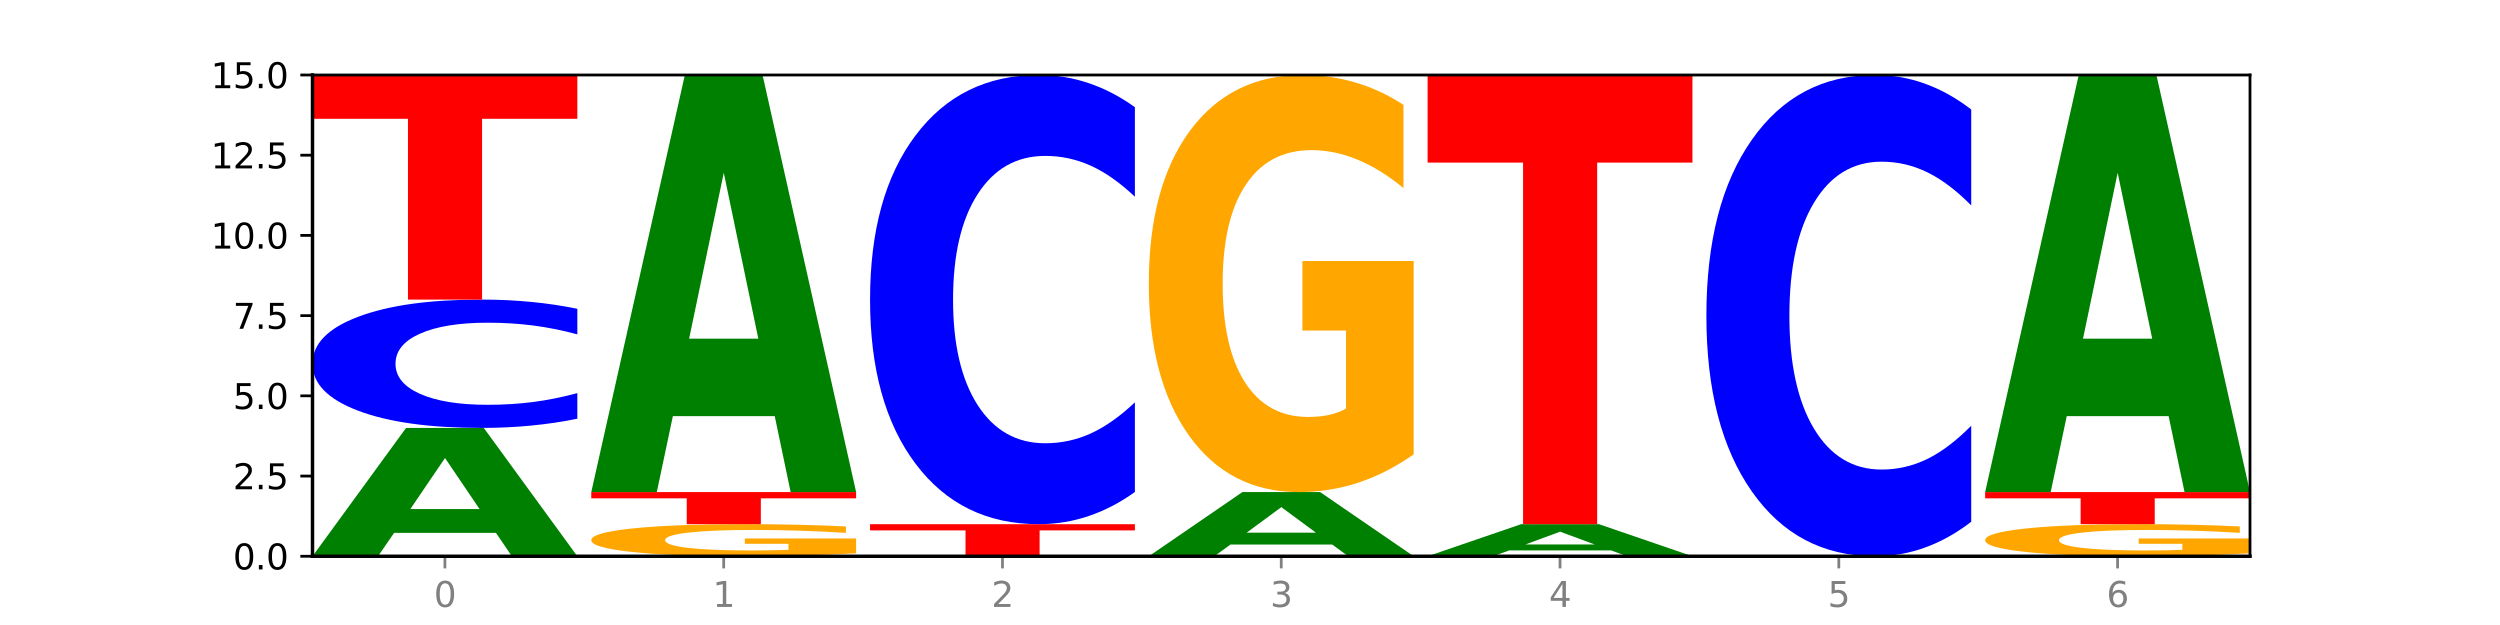<?xml version="1.0" encoding="utf-8" standalone="no"?>
<!DOCTYPE svg PUBLIC "-//W3C//DTD SVG 1.1//EN"
  "http://www.w3.org/Graphics/SVG/1.1/DTD/svg11.dtd">
<svg xmlns:xlink="http://www.w3.org/1999/xlink" width="720pt" height="180pt" viewBox="0 0 720 180" xmlns="http://www.w3.org/2000/svg" version="1.1">
 <defs>
  <style type="text/css">*{stroke-linejoin: round; stroke-linecap: butt}</style>
 </defs>
 <g id="figure_1">
  <g id="patch_1">
   <path d="M 0 180 
L 720 180 
L 720 0 
L 0 0 
z
" style="fill: #ffffff"/>
  </g>
  <g id="axes_1">
   <g id="patch_2">
    <path d="M 90 160.2 
L 648 160.2 
L 648 21.6 
L 90 21.6 
z
" style="fill: #ffffff"/>
   </g>
   <g id="line2d_1">
    <path d="M 90 160.2 
L 648 160.2 
" clip-path="url(#p489f759229)" style="fill: none; stroke: #000000; stroke-width: 0.5; stroke-linecap: square"/>
   </g>
   <g id="patch_3">
    <path d="M 142.835 153.467 
L 113.501 153.467 
L 108.87 160.2 
L 90 160.2 
L 116.948 123.24 
L 139.326 123.24 
L 166.273 160.2 
L 147.419 160.2 
L 142.835 153.467 
z
M 118.18 146.607 
L 138.109 146.607 
L 128.16 131.906 
L 118.18 146.607 
z
" clip-path="url(#p489f759229)" style="fill: #008000"/>
   </g>
   <g id="patch_4">
    <path d="M 166.273 120.591 
Q 159.893 121.904 152.994 122.568 
Q 146.095 123.24 138.581 123.24 
Q 116.174 123.24 103.087 118.262 
Q 90 113.284 90 104.771 
Q 90 96.228 103.087 91.258 
Q 116.174 86.28 138.581 86.28 
Q 146.095 86.28 152.994 86.952 
Q 159.893 87.616 166.273 88.929 
L 166.273 96.297 
Q 159.836 94.556 153.59 93.747 
Q 147.344 92.938 140.445 92.938 
Q 128.069 92.938 120.978 96.091 
Q 113.906 99.236 113.906 104.771 
Q 113.906 110.284 120.978 113.437 
Q 128.069 116.582 140.445 116.582 
Q 147.344 116.582 153.59 115.773 
Q 159.836 114.956 166.273 113.216 
L 166.273 120.591 
z
" clip-path="url(#p489f759229)" style="fill: #0000ff"/>
   </g>
   <g id="patch_5">
    <path d="M 90 21.6 
L 166.273 21.6 
L 166.273 34.214 
L 138.833 34.214 
L 138.833 86.28 
L 117.494 86.28 
L 117.494 34.214 
L 90 34.214 
L 90 21.6 
z
" clip-path="url(#p489f759229)" style="fill: #ff0000"/>
   </g>
   <g id="patch_6">
    <path d="M 246.561 159.364 
Q 238.869 159.782 230.595 159.992 
Q 222.322 160.2 213.501 160.2 
Q 193.57 160.2 181.929 158.956 
Q 170.288 157.711 170.288 155.583 
Q 170.288 153.43 182.134 152.195 
Q 193.997 150.96 214.63 150.96 
Q 222.578 150.96 229.86 151.128 
Q 237.159 151.294 243.621 151.622 
L 243.621 153.464 
Q 236.954 153.042 230.356 152.834 
Q 223.758 152.624 217.125 152.624 
Q 204.852 152.624 198.202 153.392 
Q 191.553 154.157 191.553 155.583 
Q 191.553 156.995 197.963 157.766 
Q 204.373 158.536 216.168 158.536 
Q 219.382 158.536 222.134 158.492 
Q 224.886 158.446 227.074 158.35 
L 227.074 156.621 
L 214.51 156.621 
L 214.51 155.081 
L 246.561 155.081 
L 246.561 159.364 
z
" clip-path="url(#p489f759229)" style="fill: #ffa600"/>
   </g>
   <g id="patch_7">
    <path d="M 170.288 141.72 
L 246.561 141.72 
L 246.561 143.522 
L 219.12 143.522 
L 219.12 150.96 
L 197.782 150.96 
L 197.782 143.522 
L 170.288 143.522 
L 170.288 141.72 
z
" clip-path="url(#p489f759229)" style="fill: #ff0000"/>
   </g>
   <g id="patch_8">
    <path d="M 223.122 119.838 
L 193.789 119.838 
L 189.157 141.72 
L 170.288 141.72 
L 197.235 21.6 
L 219.614 21.6 
L 246.561 141.72 
L 227.707 141.72 
L 223.122 119.838 
z
M 198.467 97.544 
L 218.397 97.544 
L 208.448 49.764 
L 198.467 97.544 
z
" clip-path="url(#p489f759229)" style="fill: #008000"/>
   </g>
   <g id="patch_9">
    <path d="M 250.576 150.96 
L 326.849 150.96 
L 326.849 152.762 
L 299.408 152.762 
L 299.408 160.2 
L 278.069 160.2 
L 278.069 152.762 
L 250.576 152.762 
L 250.576 150.96 
z
" clip-path="url(#p489f759229)" style="fill: #ff0000"/>
   </g>
   <g id="patch_10">
    <path d="M 326.849 141.688 
Q 320.469 146.284 313.57 148.608 
Q 306.671 150.96 299.157 150.96 
Q 276.749 150.96 263.663 133.537 
Q 250.576 116.115 250.576 86.32 
Q 250.576 56.418 263.663 39.023 
Q 276.749 21.6 299.157 21.6 
Q 306.671 21.6 313.57 23.952 
Q 320.469 26.276 326.849 30.872 
L 326.849 56.659 
Q 320.411 50.566 314.166 47.734 
Q 307.92 44.901 301.021 44.901 
Q 288.645 44.901 281.554 55.937 
Q 274.482 66.947 274.482 86.32 
Q 274.482 105.613 281.554 116.649 
Q 288.645 127.659 301.021 127.659 
Q 307.92 127.659 314.166 124.826 
Q 320.411 121.967 326.849 115.874 
L 326.849 141.688 
z
" clip-path="url(#p489f759229)" style="fill: #0000ff"/>
   </g>
   <g id="patch_11">
    <path d="M 383.698 156.834 
L 354.364 156.834 
L 349.733 160.2 
L 330.863 160.2 
L 357.811 141.72 
L 380.189 141.72 
L 407.137 160.2 
L 388.283 160.2 
L 383.698 156.834 
z
M 359.043 153.404 
L 378.973 153.404 
L 369.023 146.053 
L 359.043 153.404 
z
" clip-path="url(#p489f759229)" style="fill: #008000"/>
   </g>
   <g id="patch_12">
    <path d="M 407.137 130.852 
Q 399.444 136.286 391.171 139.015 
Q 382.897 141.72 374.077 141.72 
Q 354.145 141.72 342.504 125.542 
Q 330.863 109.364 330.863 81.697 
Q 330.863 53.708 342.709 37.654 
Q 354.573 21.6 375.205 21.6 
Q 383.154 21.6 390.436 23.784 
Q 397.735 25.942 404.197 30.21 
L 404.197 54.155 
Q 397.53 48.671 390.932 45.966 
Q 384.333 43.237 377.701 43.237 
Q 365.427 43.237 358.778 53.212 
Q 352.128 63.162 352.128 81.697 
Q 352.128 100.059 358.538 110.083 
Q 364.949 120.083 376.744 120.083 
Q 379.957 120.083 382.709 119.512 
Q 385.462 118.917 387.65 117.676 
L 387.65 95.196 
L 375.085 95.196 
L 375.085 75.171 
L 407.137 75.171 
L 407.137 130.852 
z
" clip-path="url(#p489f759229)" style="fill: #ffa600"/>
   </g>
   <g id="patch_13">
    <path d="M 463.986 158.517 
L 434.652 158.517 
L 430.021 160.2 
L 411.151 160.2 
L 438.099 150.96 
L 460.477 150.96 
L 487.424 160.2 
L 468.571 160.2 
L 463.986 158.517 
z
M 439.331 156.802 
L 459.261 156.802 
L 449.311 153.126 
L 439.331 156.802 
z
" clip-path="url(#p489f759229)" style="fill: #008000"/>
   </g>
   <g id="patch_14">
    <path d="M 411.151 21.6 
L 487.424 21.6 
L 487.424 46.829 
L 459.984 46.829 
L 459.984 150.96 
L 438.645 150.96 
L 438.645 46.829 
L 411.151 46.829 
L 411.151 21.6 
z
" clip-path="url(#p489f759229)" style="fill: #ff0000"/>
   </g>
   <g id="patch_15">
    <path d="M 567.712 150.265 
Q 561.332 155.19 554.433 157.681 
Q 547.534 160.2 540.02 160.2 
Q 517.613 160.2 504.526 141.533 
Q 491.439 122.866 491.439 90.943 
Q 491.439 58.905 504.526 40.267 
Q 517.613 21.6 540.02 21.6 
Q 547.534 21.6 554.433 24.119 
Q 561.332 26.61 567.712 31.535 
L 567.712 59.163 
Q 561.274 52.635 555.029 49.601 
Q 548.783 46.566 541.884 46.566 
Q 529.508 46.566 522.417 58.39 
Q 515.345 70.186 515.345 90.943 
Q 515.345 111.614 522.417 123.439 
Q 529.508 135.234 541.884 135.234 
Q 548.783 135.234 555.029 132.199 
Q 561.274 129.136 567.712 122.608 
L 567.712 150.265 
z
" clip-path="url(#p489f759229)" style="fill: #0000ff"/>
   </g>
   <g id="patch_16">
    <path d="M 648 159.364 
Q 640.308 159.782 632.034 159.992 
Q 623.761 160.2 614.94 160.2 
Q 595.009 160.2 583.368 158.956 
Q 571.727 157.711 571.727 155.583 
Q 571.727 153.43 583.573 152.195 
Q 595.436 150.96 616.068 150.96 
Q 624.017 150.96 631.299 151.128 
Q 638.598 151.294 645.06 151.622 
L 645.06 153.464 
Q 638.393 153.042 631.795 152.834 
Q 625.197 152.624 618.564 152.624 
Q 606.291 152.624 599.641 153.392 
Q 592.992 154.157 592.992 155.583 
Q 592.992 156.995 599.402 157.766 
Q 605.812 158.536 617.607 158.536 
Q 620.821 158.536 623.573 158.492 
Q 626.325 158.446 628.513 158.35 
L 628.513 156.621 
L 615.949 156.621 
L 615.949 155.081 
L 648 155.081 
L 648 159.364 
z
" clip-path="url(#p489f759229)" style="fill: #ffa600"/>
   </g>
   <g id="patch_17">
    <path d="M 571.727 141.72 
L 648 141.72 
L 648 143.522 
L 620.559 143.522 
L 620.559 150.96 
L 599.221 150.96 
L 599.221 143.522 
L 571.727 143.522 
L 571.727 141.72 
z
" clip-path="url(#p489f759229)" style="fill: #ff0000"/>
   </g>
   <g id="patch_18">
    <path d="M 624.561 119.838 
L 595.228 119.838 
L 590.596 141.72 
L 571.727 141.72 
L 598.674 21.6 
L 621.052 21.6 
L 648 141.72 
L 629.146 141.72 
L 624.561 119.838 
z
M 599.906 97.544 
L 619.836 97.544 
L 609.887 49.764 
L 599.906 97.544 
z
" clip-path="url(#p489f759229)" style="fill: #008000"/>
   </g>
   <g id="matplotlib.axis_1">
    <g id="xtick_1">
     <g id="line2d_2">
      <defs>
       <path id="m61a4b04c13" d="M 0 0 
L 0 3.5 
" style="stroke: #808080; stroke-width: 0.8"/>
      </defs>
      <g>
       <use xlink:href="#m61a4b04c13" x="128.137" y="160.2" style="fill: #808080; stroke: #808080; stroke-width: 0.8"/>
      </g>
     </g>
     <g id="text_1">
      <!-- 0 -->
      <g style="fill: #808080" transform="translate(124.955 174.798) scale(0.1 -0.1)">
       <defs>
        <path id="DejaVuSans-30" d="M 2034 4250 
Q 1547 4250 1301 3770 
Q 1056 3291 1056 2328 
Q 1056 1369 1301 889 
Q 1547 409 2034 409 
Q 2525 409 2770 889 
Q 3016 1369 3016 2328 
Q 3016 3291 2770 3770 
Q 2525 4250 2034 4250 
z
M 2034 4750 
Q 2819 4750 3233 4129 
Q 3647 3509 3647 2328 
Q 3647 1150 3233 529 
Q 2819 -91 2034 -91 
Q 1250 -91 836 529 
Q 422 1150 422 2328 
Q 422 3509 836 4129 
Q 1250 4750 2034 4750 
z
" transform="scale(0.016)"/>
       </defs>
       <use xlink:href="#DejaVuSans-30"/>
      </g>
     </g>
    </g>
    <g id="xtick_2">
     <g id="line2d_3">
      <g>
       <use xlink:href="#m61a4b04c13" x="208.424" y="160.2" style="fill: #808080; stroke: #808080; stroke-width: 0.8"/>
      </g>
     </g>
     <g id="text_2">
      <!-- 1 -->
      <g style="fill: #808080" transform="translate(205.243 174.798) scale(0.1 -0.1)">
       <defs>
        <path id="DejaVuSans-31" d="M 794 531 
L 1825 531 
L 1825 4091 
L 703 3866 
L 703 4441 
L 1819 4666 
L 2450 4666 
L 2450 531 
L 3481 531 
L 3481 0 
L 794 0 
L 794 531 
z
" transform="scale(0.016)"/>
       </defs>
       <use xlink:href="#DejaVuSans-31"/>
      </g>
     </g>
    </g>
    <g id="xtick_3">
     <g id="line2d_4">
      <g>
       <use xlink:href="#m61a4b04c13" x="288.712" y="160.2" style="fill: #808080; stroke: #808080; stroke-width: 0.8"/>
      </g>
     </g>
     <g id="text_3">
      <!-- 2 -->
      <g style="fill: #808080" transform="translate(285.531 174.798) scale(0.1 -0.1)">
       <defs>
        <path id="DejaVuSans-32" d="M 1228 531 
L 3431 531 
L 3431 0 
L 469 0 
L 469 531 
Q 828 903 1448 1529 
Q 2069 2156 2228 2338 
Q 2531 2678 2651 2914 
Q 2772 3150 2772 3378 
Q 2772 3750 2511 3984 
Q 2250 4219 1831 4219 
Q 1534 4219 1204 4116 
Q 875 4013 500 3803 
L 500 4441 
Q 881 4594 1212 4672 
Q 1544 4750 1819 4750 
Q 2544 4750 2975 4387 
Q 3406 4025 3406 3419 
Q 3406 3131 3298 2873 
Q 3191 2616 2906 2266 
Q 2828 2175 2409 1742 
Q 1991 1309 1228 531 
z
" transform="scale(0.016)"/>
       </defs>
       <use xlink:href="#DejaVuSans-32"/>
      </g>
     </g>
    </g>
    <g id="xtick_4">
     <g id="line2d_5">
      <g>
       <use xlink:href="#m61a4b04c13" x="369" y="160.2" style="fill: #808080; stroke: #808080; stroke-width: 0.8"/>
      </g>
     </g>
     <g id="text_4">
      <!-- 3 -->
      <g style="fill: #808080" transform="translate(365.819 174.798) scale(0.1 -0.1)">
       <defs>
        <path id="DejaVuSans-33" d="M 2597 2516 
Q 3050 2419 3304 2112 
Q 3559 1806 3559 1356 
Q 3559 666 3084 287 
Q 2609 -91 1734 -91 
Q 1441 -91 1130 -33 
Q 819 25 488 141 
L 488 750 
Q 750 597 1062 519 
Q 1375 441 1716 441 
Q 2309 441 2620 675 
Q 2931 909 2931 1356 
Q 2931 1769 2642 2001 
Q 2353 2234 1838 2234 
L 1294 2234 
L 1294 2753 
L 1863 2753 
Q 2328 2753 2575 2939 
Q 2822 3125 2822 3475 
Q 2822 3834 2567 4026 
Q 2313 4219 1838 4219 
Q 1578 4219 1281 4162 
Q 984 4106 628 3988 
L 628 4550 
Q 988 4650 1302 4700 
Q 1616 4750 1894 4750 
Q 2613 4750 3031 4423 
Q 3450 4097 3450 3541 
Q 3450 3153 3228 2886 
Q 3006 2619 2597 2516 
z
" transform="scale(0.016)"/>
       </defs>
       <use xlink:href="#DejaVuSans-33"/>
      </g>
     </g>
    </g>
    <g id="xtick_5">
     <g id="line2d_6">
      <g>
       <use xlink:href="#m61a4b04c13" x="449.288" y="160.2" style="fill: #808080; stroke: #808080; stroke-width: 0.8"/>
      </g>
     </g>
     <g id="text_5">
      <!-- 4 -->
      <g style="fill: #808080" transform="translate(446.107 174.798) scale(0.1 -0.1)">
       <defs>
        <path id="DejaVuSans-34" d="M 2419 4116 
L 825 1625 
L 2419 1625 
L 2419 4116 
z
M 2253 4666 
L 3047 4666 
L 3047 1625 
L 3713 1625 
L 3713 1100 
L 3047 1100 
L 3047 0 
L 2419 0 
L 2419 1100 
L 313 1100 
L 313 1709 
L 2253 4666 
z
" transform="scale(0.016)"/>
       </defs>
       <use xlink:href="#DejaVuSans-34"/>
      </g>
     </g>
    </g>
    <g id="xtick_6">
     <g id="line2d_7">
      <g>
       <use xlink:href="#m61a4b04c13" x="529.576" y="160.2" style="fill: #808080; stroke: #808080; stroke-width: 0.8"/>
      </g>
     </g>
     <g id="text_6">
      <!-- 5 -->
      <g style="fill: #808080" transform="translate(526.394 174.798) scale(0.1 -0.1)">
       <defs>
        <path id="DejaVuSans-35" d="M 691 4666 
L 3169 4666 
L 3169 4134 
L 1269 4134 
L 1269 2991 
Q 1406 3038 1543 3061 
Q 1681 3084 1819 3084 
Q 2600 3084 3056 2656 
Q 3513 2228 3513 1497 
Q 3513 744 3044 326 
Q 2575 -91 1722 -91 
Q 1428 -91 1123 -41 
Q 819 9 494 109 
L 494 744 
Q 775 591 1075 516 
Q 1375 441 1709 441 
Q 2250 441 2565 725 
Q 2881 1009 2881 1497 
Q 2881 1984 2565 2268 
Q 2250 2553 1709 2553 
Q 1456 2553 1204 2497 
Q 953 2441 691 2322 
L 691 4666 
z
" transform="scale(0.016)"/>
       </defs>
       <use xlink:href="#DejaVuSans-35"/>
      </g>
     </g>
    </g>
    <g id="xtick_7">
     <g id="line2d_8">
      <g>
       <use xlink:href="#m61a4b04c13" x="609.863" y="160.2" style="fill: #808080; stroke: #808080; stroke-width: 0.8"/>
      </g>
     </g>
     <g id="text_7">
      <!-- 6 -->
      <g style="fill: #808080" transform="translate(606.682 174.798) scale(0.1 -0.1)">
       <defs>
        <path id="DejaVuSans-36" d="M 2113 2584 
Q 1688 2584 1439 2293 
Q 1191 2003 1191 1497 
Q 1191 994 1439 701 
Q 1688 409 2113 409 
Q 2538 409 2786 701 
Q 3034 994 3034 1497 
Q 3034 2003 2786 2293 
Q 2538 2584 2113 2584 
z
M 3366 4563 
L 3366 3988 
Q 3128 4100 2886 4159 
Q 2644 4219 2406 4219 
Q 1781 4219 1451 3797 
Q 1122 3375 1075 2522 
Q 1259 2794 1537 2939 
Q 1816 3084 2150 3084 
Q 2853 3084 3261 2657 
Q 3669 2231 3669 1497 
Q 3669 778 3244 343 
Q 2819 -91 2113 -91 
Q 1303 -91 875 529 
Q 447 1150 447 2328 
Q 447 3434 972 4092 
Q 1497 4750 2381 4750 
Q 2619 4750 2861 4703 
Q 3103 4656 3366 4563 
z
" transform="scale(0.016)"/>
       </defs>
       <use xlink:href="#DejaVuSans-36"/>
      </g>
     </g>
    </g>
   </g>
   <g id="matplotlib.axis_2">
    <g id="ytick_1">
     <g id="line2d_9">
      <defs>
       <path id="mb6804de937" d="M 0 0 
L -3.5 0 
" style="stroke: #000000; stroke-width: 0.8"/>
      </defs>
      <g>
       <use xlink:href="#mb6804de937" x="90" y="160.2" style="stroke: #000000; stroke-width: 0.8"/>
      </g>
     </g>
     <g id="text_8">
      <!-- 0.0 -->
      <g transform="translate(67.097 163.999) scale(0.1 -0.1)">
       <defs>
        <path id="DejaVuSans-2e" d="M 684 794 
L 1344 794 
L 1344 0 
L 684 0 
L 684 794 
z
" transform="scale(0.016)"/>
       </defs>
       <use xlink:href="#DejaVuSans-30"/>
       <use xlink:href="#DejaVuSans-2e" x="63.623"/>
       <use xlink:href="#DejaVuSans-30" x="95.41"/>
      </g>
     </g>
    </g>
    <g id="ytick_2">
     <g id="line2d_10">
      <g>
       <use xlink:href="#mb6804de937" x="90" y="137.1" style="stroke: #000000; stroke-width: 0.8"/>
      </g>
     </g>
     <g id="text_9">
      <!-- 2.5 -->
      <g transform="translate(67.097 140.899) scale(0.1 -0.1)">
       <use xlink:href="#DejaVuSans-32"/>
       <use xlink:href="#DejaVuSans-2e" x="63.623"/>
       <use xlink:href="#DejaVuSans-35" x="95.41"/>
      </g>
     </g>
    </g>
    <g id="ytick_3">
     <g id="line2d_11">
      <g>
       <use xlink:href="#mb6804de937" x="90" y="114" style="stroke: #000000; stroke-width: 0.8"/>
      </g>
     </g>
     <g id="text_10">
      <!-- 5.0 -->
      <g transform="translate(67.097 117.799) scale(0.1 -0.1)">
       <use xlink:href="#DejaVuSans-35"/>
       <use xlink:href="#DejaVuSans-2e" x="63.623"/>
       <use xlink:href="#DejaVuSans-30" x="95.41"/>
      </g>
     </g>
    </g>
    <g id="ytick_4">
     <g id="line2d_12">
      <g>
       <use xlink:href="#mb6804de937" x="90" y="90.9" style="stroke: #000000; stroke-width: 0.8"/>
      </g>
     </g>
     <g id="text_11">
      <!-- 7.5 -->
      <g transform="translate(67.097 94.699) scale(0.1 -0.1)">
       <defs>
        <path id="DejaVuSans-37" d="M 525 4666 
L 3525 4666 
L 3525 4397 
L 1831 0 
L 1172 0 
L 2766 4134 
L 525 4134 
L 525 4666 
z
" transform="scale(0.016)"/>
       </defs>
       <use xlink:href="#DejaVuSans-37"/>
       <use xlink:href="#DejaVuSans-2e" x="63.623"/>
       <use xlink:href="#DejaVuSans-35" x="95.41"/>
      </g>
     </g>
    </g>
    <g id="ytick_5">
     <g id="line2d_13">
      <g>
       <use xlink:href="#mb6804de937" x="90" y="67.8" style="stroke: #000000; stroke-width: 0.8"/>
      </g>
     </g>
     <g id="text_12">
      <!-- 10.0 -->
      <g transform="translate(60.734 71.599) scale(0.1 -0.1)">
       <use xlink:href="#DejaVuSans-31"/>
       <use xlink:href="#DejaVuSans-30" x="63.623"/>
       <use xlink:href="#DejaVuSans-2e" x="127.246"/>
       <use xlink:href="#DejaVuSans-30" x="159.033"/>
      </g>
     </g>
    </g>
    <g id="ytick_6">
     <g id="line2d_14">
      <g>
       <use xlink:href="#mb6804de937" x="90" y="44.7" style="stroke: #000000; stroke-width: 0.8"/>
      </g>
     </g>
     <g id="text_13">
      <!-- 12.5 -->
      <g transform="translate(60.734 48.499) scale(0.1 -0.1)">
       <use xlink:href="#DejaVuSans-31"/>
       <use xlink:href="#DejaVuSans-32" x="63.623"/>
       <use xlink:href="#DejaVuSans-2e" x="127.246"/>
       <use xlink:href="#DejaVuSans-35" x="159.033"/>
      </g>
     </g>
    </g>
    <g id="ytick_7">
     <g id="line2d_15">
      <g>
       <use xlink:href="#mb6804de937" x="90" y="21.6" style="stroke: #000000; stroke-width: 0.8"/>
      </g>
     </g>
     <g id="text_14">
      <!-- 15.0 -->
      <g transform="translate(60.734 25.399) scale(0.1 -0.1)">
       <use xlink:href="#DejaVuSans-31"/>
       <use xlink:href="#DejaVuSans-35" x="63.623"/>
       <use xlink:href="#DejaVuSans-2e" x="127.246"/>
       <use xlink:href="#DejaVuSans-30" x="159.033"/>
      </g>
     </g>
    </g>
   </g>
   <g id="patch_19">
    <path d="M 90 160.2 
L 90 21.6 
" style="fill: none; stroke: #000000; stroke-linejoin: miter; stroke-linecap: square"/>
   </g>
   <g id="patch_20">
    <path d="M 648 160.2 
L 648 21.6 
" style="fill: none; stroke: #000000; stroke-width: 0.8; stroke-linejoin: miter; stroke-linecap: square"/>
   </g>
   <g id="patch_21">
    <path d="M 90 160.2 
L 648 160.2 
" style="fill: none; stroke: #000000; stroke-linejoin: miter; stroke-linecap: square"/>
   </g>
   <g id="patch_22">
    <path d="M 90 21.6 
L 648 21.6 
" style="fill: none; stroke: #000000; stroke-width: 0.8; stroke-linejoin: miter; stroke-linecap: square"/>
   </g>
  </g>
 </g>
 <defs>
  <clipPath id="p489f759229">
   <rect x="90" y="21.6" width="558" height="138.6"/>
  </clipPath>
 </defs>
</svg>
